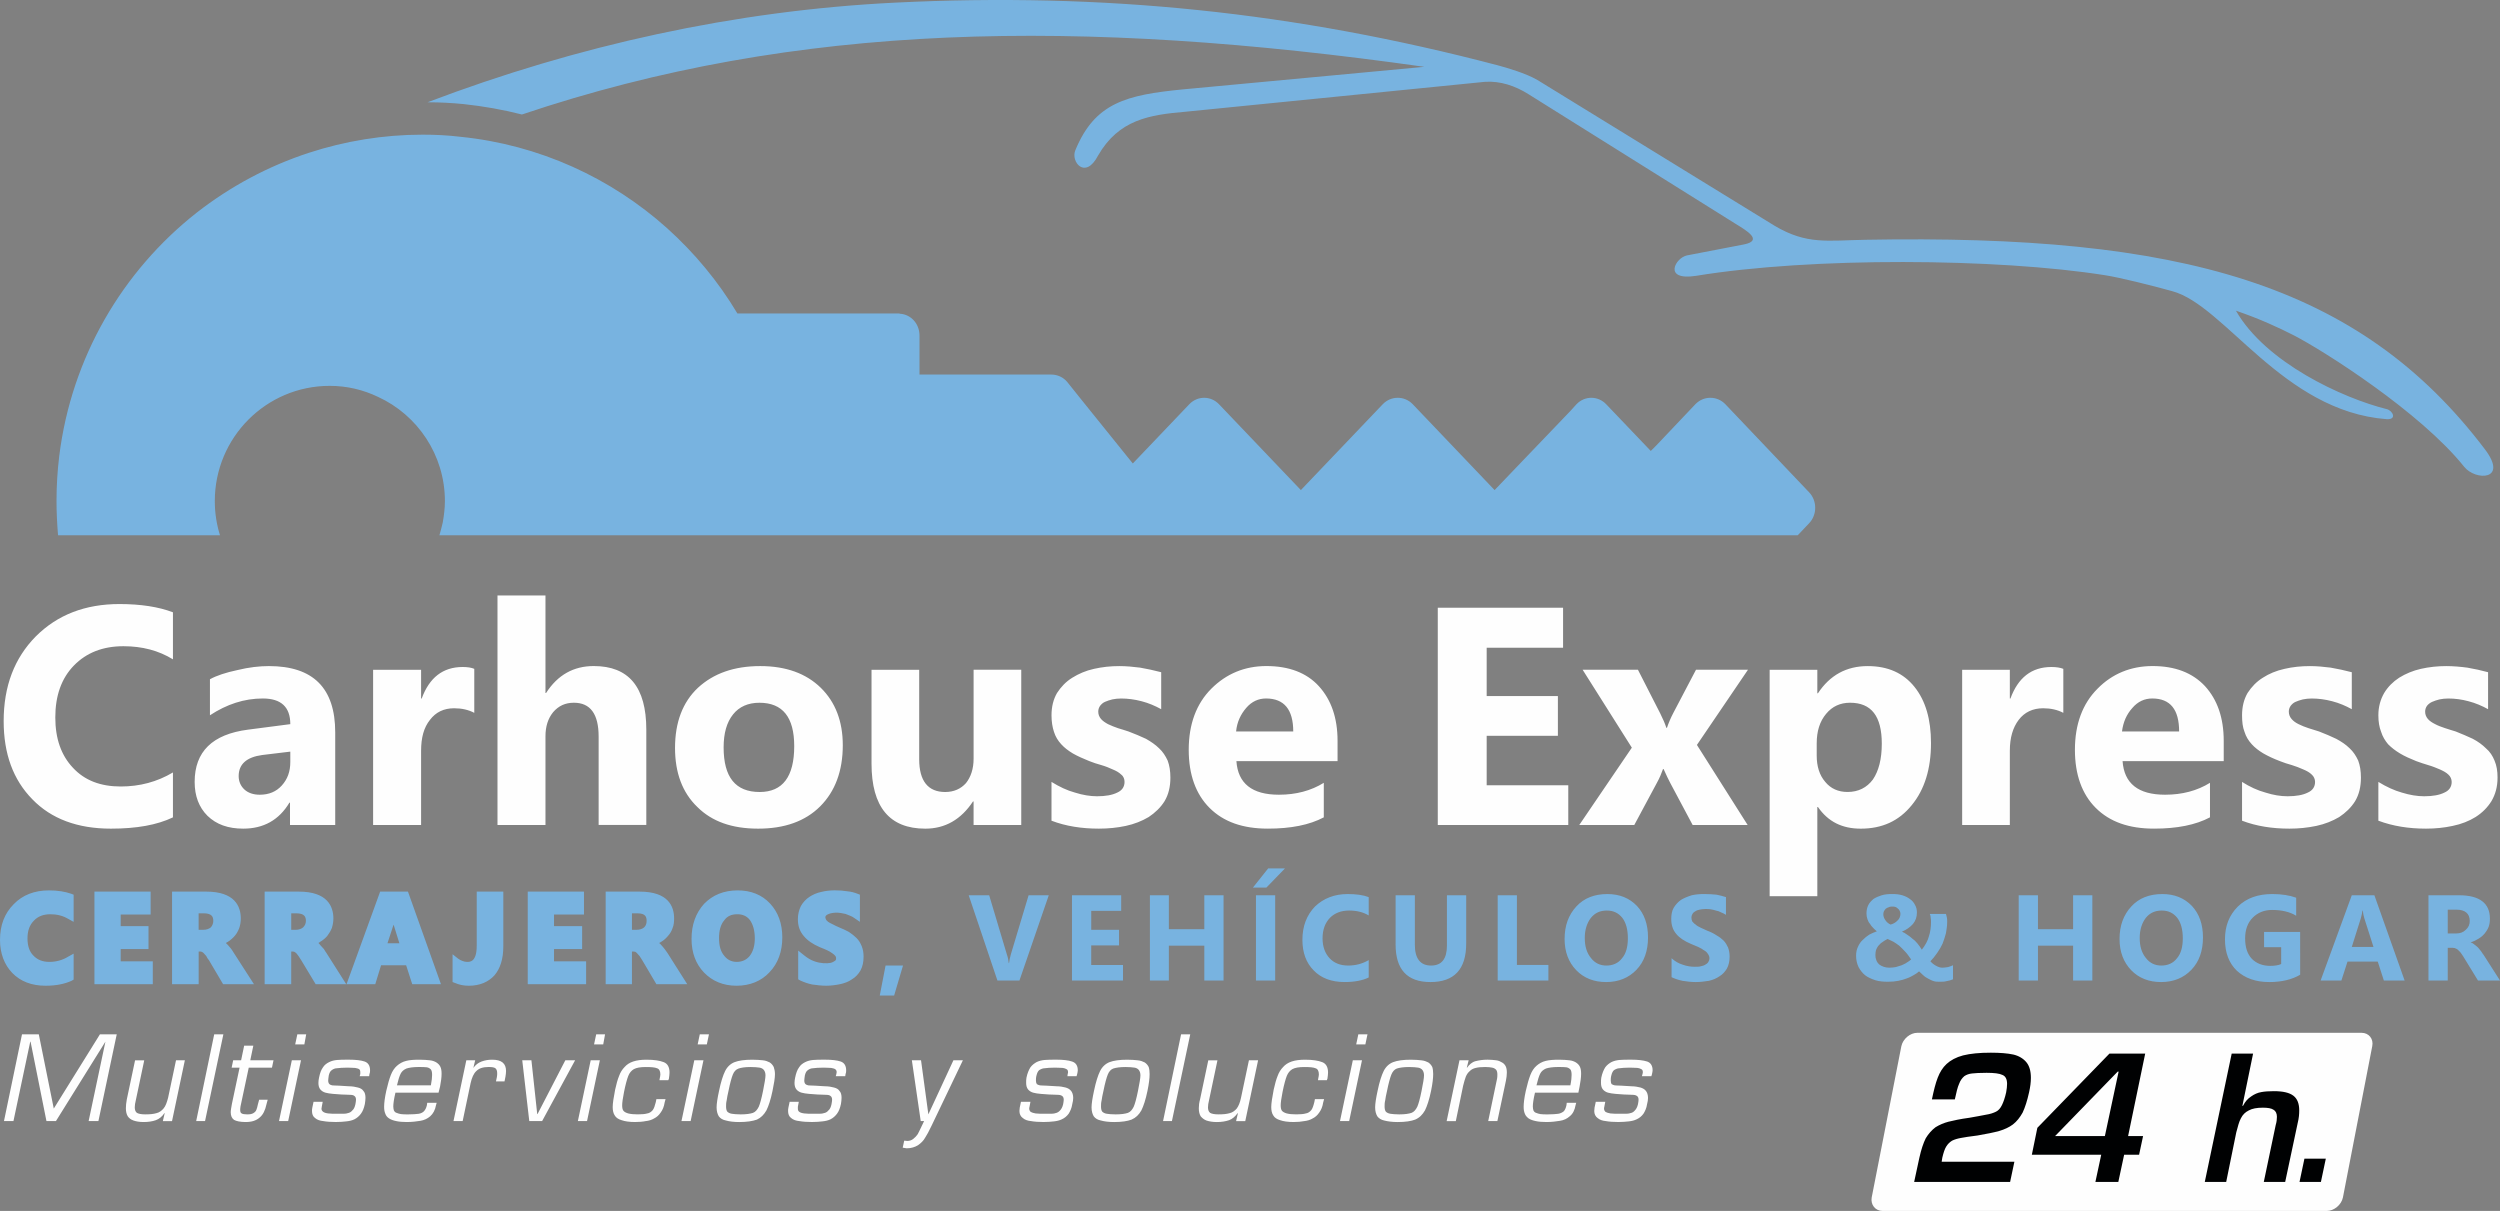 <?xml version="1.0" encoding="utf-8"?>
<!-- Generator: Adobe Illustrator 15.0.0, SVG Export Plug-In . SVG Version: 6.00 Build 0)  -->
<!DOCTYPE svg PUBLIC "-//W3C//DTD SVG 1.1//EN" "http://www.w3.org/Graphics/SVG/1.1/DTD/svg11.dtd">
<svg version="1.1" id="Layer_1" xmlns="http://www.w3.org/2000/svg" xmlns:xlink="http://www.w3.org/1999/xlink" x="0px" y="0px"
	 width="180px" height="87.188px" viewBox="0 0 180 87.188" enable-background="new 0 0 180 87.188" xml:space="preserve">
<rect x="0" y="0" width="180" height="87.188" fill="#808080" stroke="none"/>
<g>
	<path fill="#FEFEFE" d="M138.041,74.362c-0.506,0-1.034,0.439-1.144,0.967l0,0l-2.135,10.891c-0.088,0.529,0.265,0.969,0.792,0.969
		l0,0h31.969c0.528,0,1.057-0.439,1.167-0.969l0,0l2.111-10.891c0.11-0.527-0.241-0.967-0.77-0.967l0,0H138.041z M35.819,42.875
		v16.523h3.455v-6.381c0-0.703,0.176-1.275,0.55-1.738l0,0c0.396-0.461,0.88-0.682,1.496-0.682l0,0c1.188,0,1.782,0.814,1.782,2.443
		l0,0v6.357h3.432v-6.865c0-3.057-1.254-4.576-3.784-4.576l0,0c-1.452,0-2.596,0.639-3.432,1.938l0,0h-0.044v-7.02H35.819z
		 M2.574,45.825c-1.54,1.561-2.31,3.586-2.31,6.094l0,0c0,2.354,0.682,4.225,2.068,5.633l0,0c1.364,1.408,3.256,2.111,5.654,2.111
		l0,0c1.849,0,3.323-0.264,4.466-0.813l0,0v-3.234c-1.144,0.682-2.398,1.012-3.762,1.012l0,0c-1.452,0-2.596-0.439-3.432-1.342l0,0
		c-0.858-0.902-1.276-2.113-1.276-3.631l0,0c0-1.563,0.44-2.816,1.342-3.74l0,0c0.902-0.924,2.09-1.387,3.564-1.387l0,0
		c1.342,0,2.53,0.309,3.564,0.945l0,0v-3.387c-1.034-0.396-2.332-0.594-3.85-0.594l0,0C6.138,43.492,4.136,44.262,2.574,45.825
		L2.574,45.825z M103.52,43.756v15.643h9.396V56.54h-5.875v-3.564h5.127v-2.861h-5.127v-3.477h5.5v-2.881H103.52z M174.301,48.157
		c-0.572,0.131-1.101,0.352-1.562,0.639l0,0c-0.44,0.285-0.814,0.66-1.079,1.1l0,0c-0.264,0.461-0.418,0.988-0.418,1.605l0,0
		c0,0.463,0.066,0.857,0.198,1.189l0,0c0.11,0.352,0.286,0.637,0.507,0.9l0,0c0.241,0.242,0.527,0.463,0.857,0.66l0,0
		c0.33,0.199,0.727,0.375,1.166,0.551l0,0c0.286,0.109,0.572,0.197,0.858,0.285l0,0c0.309,0.088,0.572,0.199,0.836,0.309l0,0
		c0.242,0.109,0.462,0.221,0.616,0.373l0,0c0.153,0.133,0.241,0.332,0.241,0.529l0,0c0,0.352-0.176,0.615-0.527,0.77l0,0
		c-0.353,0.176-0.836,0.264-1.452,0.264l0,0c-0.507,0-1.034-0.088-1.606-0.264l0,0c-0.55-0.154-1.122-0.418-1.694-0.77l0,0v2.793
		c1.057,0.396,2.201,0.572,3.433,0.572l0,0c0.66,0,1.299-0.064,1.914-0.197l0,0c0.638-0.131,1.188-0.352,1.65-0.639l0,0
		c0.484-0.307,0.857-0.682,1.145-1.143l0,0c0.285-0.484,0.439-1.035,0.439-1.695l0,0c0-0.484-0.066-0.879-0.22-1.232l0,0
		c-0.132-0.33-0.33-0.639-0.616-0.879l0,0c-0.264-0.264-0.571-0.484-0.946-0.684l0,0c-0.374-0.176-0.792-0.352-1.231-0.527l0,0
		c-0.265-0.088-0.528-0.154-0.771-0.242l0,0c-0.265-0.088-0.506-0.176-0.704-0.285l0,0c-0.22-0.109-0.396-0.221-0.528-0.375l0,0
		c-0.132-0.154-0.197-0.33-0.197-0.527l0,0c0-0.154,0.044-0.287,0.132-0.418l0,0c0.088-0.111,0.22-0.221,0.374-0.287l0,0
		c0.154-0.064,0.33-0.131,0.527-0.176l0,0c0.198-0.043,0.419-0.064,0.639-0.064l0,0c0.484,0,0.968,0.064,1.452,0.197l0,0
		c0.506,0.131,0.968,0.33,1.407,0.572l0,0v-2.662c-0.483-0.133-0.989-0.242-1.495-0.33l0,0c-0.507-0.066-1.013-0.111-1.519-0.111
		l0,0C175.511,47.958,174.895,48.024,174.301,48.157L174.301,48.157z M164.488,48.157c-0.595,0.131-1.123,0.352-1.563,0.639l0,0
		c-0.462,0.285-0.813,0.66-1.101,1.1l0,0c-0.264,0.461-0.396,0.988-0.396,1.605l0,0c0,0.463,0.044,0.857,0.176,1.189l0,0
		c0.11,0.352,0.286,0.637,0.528,0.9l0,0c0.22,0.242,0.506,0.463,0.836,0.66l0,0c0.352,0.199,0.727,0.375,1.188,0.551l0,0
		c0.265,0.109,0.551,0.197,0.858,0.285l0,0c0.286,0.088,0.572,0.199,0.814,0.309l0,0c0.265,0.109,0.462,0.221,0.616,0.373l0,0
		c0.153,0.133,0.241,0.332,0.241,0.529l0,0c0,0.352-0.176,0.615-0.527,0.77l0,0c-0.353,0.176-0.836,0.264-1.452,0.264l0,0
		c-0.507,0-1.034-0.088-1.584-0.264l0,0c-0.572-0.154-1.145-0.418-1.694-0.77l0,0v2.793c1.034,0.396,2.179,0.572,3.41,0.572l0,0
		c0.66,0,1.299-0.064,1.936-0.197l0,0c0.616-0.131,1.167-0.352,1.65-0.639l0,0c0.463-0.307,0.858-0.682,1.145-1.143l0,0
		c0.286-0.484,0.418-1.035,0.418-1.695l0,0c0-0.484-0.066-0.879-0.198-1.232l0,0c-0.153-0.33-0.352-0.639-0.616-0.879l0,0
		c-0.264-0.264-0.594-0.484-0.968-0.684l0,0c-0.374-0.176-0.771-0.352-1.231-0.527l0,0c-0.265-0.088-0.507-0.154-0.771-0.242l0,0
		c-0.265-0.088-0.484-0.176-0.704-0.285l0,0c-0.22-0.109-0.374-0.221-0.506-0.375l0,0c-0.132-0.154-0.198-0.33-0.198-0.527l0,0
		c0-0.154,0.044-0.287,0.132-0.418l0,0c0.088-0.111,0.198-0.221,0.353-0.287l0,0c0.154-0.064,0.33-0.131,0.527-0.176l0,0
		c0.199-0.043,0.419-0.064,0.639-0.064l0,0c0.484,0,0.968,0.064,1.474,0.197l0,0c0.506,0.131,0.969,0.33,1.409,0.572l0,0v-2.662
		c-0.507-0.133-1.013-0.242-1.519-0.33l0,0c-0.507-0.066-1.013-0.111-1.496-0.111l0,0C165.676,47.958,165.06,48.024,164.488,48.157
		L164.488,48.157z M151.022,49.586c-1.078,1.078-1.628,2.553-1.628,4.4l0,0c0,1.781,0.506,3.189,1.496,4.18l0,0
		c1.012,1.012,2.398,1.496,4.202,1.496l0,0c1.65,0,2.992-0.264,4.026-0.813l0,0v-2.486c-0.924,0.572-2.002,0.857-3.234,0.857l0,0
		c-1.936,0-2.947-0.814-3.059-2.42l0,0h7.283v-1.453c0-1.672-0.462-2.969-1.342-3.938l0,0c-0.902-0.969-2.156-1.453-3.785-1.453l0,0
		C153.421,47.958,152.079,48.508,151.022,49.586L151.022,49.586z M153.53,50.973c0.396-0.463,0.88-0.682,1.431-0.682l0,0
		c1.299,0,1.936,0.791,1.936,2.375l0,0h-4.114C152.871,51.985,153.113,51.434,153.53,50.973L153.53,50.973z M130.891,49.917h-0.044
		v-1.693h-3.432v16.303h3.432v-6.424h0.044c0.727,1.055,1.738,1.561,3.081,1.561l0,0c1.539,0,2.75-0.549,3.674-1.693l0,0
		c0.924-1.121,1.386-2.617,1.386-4.467l0,0c0-1.717-0.396-3.059-1.188-4.047l0,0c-0.792-0.992-1.914-1.498-3.366-1.498l0,0
		C132.937,47.958,131.749,48.618,130.891,49.917L130.891,49.917z M131.418,56.297c-0.417-0.484-0.615-1.123-0.615-1.893l0,0v-0.879
		c0-0.881,0.22-1.586,0.682-2.135l0,0c0.44-0.529,1.013-0.793,1.717-0.793l0,0c1.539,0,2.287,0.969,2.287,2.949l0,0
		c0,1.1-0.22,1.957-0.637,2.574l0,0c-0.44,0.594-1.057,0.902-1.827,0.902l0,0C132.365,57.024,131.814,56.782,131.418,56.297
		L131.418,56.297z M87.216,49.586c-1.078,1.078-1.628,2.553-1.628,4.4l0,0c0,1.781,0.506,3.189,1.497,4.18l0,0
		c1.012,1.012,2.398,1.496,4.203,1.496l0,0c1.65,0,2.992-0.264,4.025-0.813l0,0v-2.486c-0.924,0.572-2.002,0.857-3.233,0.857l0,0
		c-1.937,0-2.949-0.814-3.059-2.42l0,0h7.283v-1.453c0-1.672-0.463-2.969-1.343-3.938l0,0c-0.88-0.969-2.156-1.453-3.784-1.453l0,0
		C89.615,47.958,88.294,48.508,87.216,49.586L87.216,49.586z M89.725,50.973c0.396-0.463,0.88-0.682,1.43-0.682l0,0
		c1.299,0,1.959,0.791,1.959,2.375l0,0h-4.115C89.064,51.985,89.328,51.434,89.725,50.973L89.725,50.973z M78.768,48.157
		c-0.594,0.131-1.1,0.352-1.562,0.639l0,0c-0.462,0.285-0.814,0.66-1.101,1.1l0,0c-0.264,0.461-0.396,0.988-0.396,1.605l0,0
		c0,0.463,0.066,0.857,0.176,1.189l0,0c0.11,0.352,0.286,0.637,0.528,0.9l0,0c0.22,0.242,0.506,0.463,0.836,0.66l0,0
		c0.352,0.199,0.748,0.375,1.188,0.551l0,0c0.264,0.109,0.55,0.197,0.858,0.285l0,0c0.308,0.088,0.572,0.199,0.814,0.309l0,0
		c0.264,0.109,0.462,0.221,0.616,0.373l0,0c0.176,0.133,0.242,0.332,0.242,0.529l0,0c0,0.352-0.176,0.615-0.528,0.77l0,0
		c-0.353,0.176-0.836,0.264-1.453,0.264l0,0c-0.484,0-1.034-0.088-1.584-0.264l0,0c-0.572-0.154-1.122-0.418-1.694-0.77l0,0v2.793
		c1.034,0.396,2.179,0.572,3.411,0.572l0,0c0.66,0,1.32-0.064,1.936-0.197l0,0c0.616-0.131,1.166-0.352,1.65-0.639l0,0
		c0.462-0.307,0.858-0.682,1.145-1.143l0,0c0.286-0.484,0.418-1.035,0.418-1.695l0,0c0-0.484-0.066-0.879-0.198-1.232l0,0
		c-0.154-0.33-0.352-0.639-0.616-0.879l0,0c-0.264-0.264-0.594-0.484-0.946-0.684l0,0c-0.374-0.176-0.792-0.352-1.254-0.527l0,0
		c-0.242-0.088-0.506-0.154-0.77-0.242l0,0c-0.242-0.088-0.484-0.176-0.705-0.285l0,0c-0.198-0.109-0.374-0.221-0.506-0.375l0,0
		c-0.132-0.154-0.198-0.33-0.198-0.527l0,0c0-0.154,0.044-0.287,0.132-0.418l0,0c0.088-0.111,0.198-0.221,0.352-0.287l0,0
		c0.154-0.064,0.33-0.131,0.528-0.176l0,0c0.198-0.043,0.418-0.064,0.638-0.064l0,0c0.484,0,0.968,0.064,1.474,0.197l0,0
		c0.506,0.131,0.968,0.33,1.408,0.572l0,0v-2.662c-0.506-0.133-1.012-0.242-1.518-0.33l0,0c-0.506-0.066-1.012-0.111-1.496-0.111
		l0,0C79.956,47.958,79.361,48.024,78.768,48.157L78.768,48.157z M50.252,49.52c-1.1,1.035-1.65,2.486-1.65,4.334l0,0
		c0,1.783,0.528,3.213,1.606,4.248l0,0c1.056,1.055,2.508,1.561,4.379,1.561l0,0c1.892,0,3.388-0.527,4.466-1.605l0,0
		c1.078-1.078,1.628-2.553,1.628-4.4l0,0c0-1.717-0.528-3.102-1.584-4.137l0,0c-1.056-1.033-2.508-1.563-4.356-1.563l0,0
		C52.849,47.958,51.375,48.487,50.252,49.52L50.252,49.52z M52.101,53.811c0-1.012,0.22-1.805,0.682-2.377l0,0
		c0.44-0.551,1.078-0.836,1.893-0.836l0,0c1.672,0,2.508,1.035,2.508,3.125l0,0c0,2.201-0.836,3.301-2.486,3.301l0,0
		C52.959,57.024,52.101,55.967,52.101,53.811L52.101,53.811z M17.096,48.245c-0.836,0.176-1.497,0.396-1.98,0.66l0,0V51.5
		c1.21-0.793,2.464-1.209,3.806-1.209l0,0c1.32,0,1.98,0.615,1.98,1.848l0,0l-3.037,0.395c-2.574,0.332-3.85,1.584-3.85,3.764l0,0
		c0,1.012,0.308,1.826,0.924,2.441l0,0c0.638,0.617,1.475,0.924,2.575,0.924l0,0c1.452,0,2.574-0.615,3.322-1.869l0,0h0.044v1.605
		h3.256v-6.666c0-3.189-1.584-4.775-4.774-4.775l0,0C18.679,47.958,17.91,48.045,17.096,48.245L17.096,48.245z M17.602,56.848
		c-0.264-0.244-0.418-0.572-0.418-0.969l0,0c0-0.859,0.572-1.365,1.694-1.518l0,0l2.024-0.244v0.75c0,0.682-0.198,1.232-0.616,1.693
		l0,0c-0.396,0.439-0.924,0.66-1.584,0.66l0,0C18.239,57.221,17.865,57.088,17.602,56.848L17.602,56.848z M144.752,50.292h-0.044
		v-2.068h-3.433v11.176h3.433v-5.346c0-0.947,0.22-1.672,0.638-2.223l0,0c0.418-0.551,1.013-0.836,1.761-0.836l0,0
		c0.55,0,1.034,0.109,1.452,0.33l0,0v-3.168c-0.221-0.088-0.506-0.133-0.858-0.133l0,0C146.27,48.024,145.302,48.795,144.752,50.292
		L144.752,50.292z M30.363,50.292h-0.044v-2.068h-3.455v11.176h3.455v-5.346c0-0.947,0.198-1.672,0.638-2.223l0,0
		c0.418-0.551,0.99-0.836,1.739-0.836l0,0c0.55,0,1.034,0.109,1.452,0.33l0,0v-3.168c-0.198-0.088-0.484-0.133-0.836-0.133l0,0
		C31.881,48.024,30.913,48.795,30.363,50.292L30.363,50.292z M122.111,48.223l-1.628,3.102c-0.197,0.373-0.352,0.748-0.462,1.078
		l0,0h-0.044c-0.088-0.285-0.242-0.639-0.44-1.035l0,0l-1.605-3.145h-3.982l3.542,5.609l-3.784,5.566h3.961l1.628-3.035
		c0.197-0.352,0.329-0.684,0.439-0.99l0,0h0.044c0.198,0.439,0.353,0.77,0.484,1.012l0,0l1.606,3.014h3.96l-3.652-5.764l3.675-5.412
		H122.111z M70.099,48.223v6.402c0,0.727-0.198,1.32-0.55,1.76l0,0c-0.374,0.418-0.88,0.639-1.496,0.639l0,0
		c-1.232,0-1.871-0.793-1.871-2.355l0,0v-6.445H62.75v6.754c0,3.125,1.298,4.686,3.872,4.686l0,0c1.431,0,2.574-0.66,3.432-1.957
		l0,0h0.044v1.693h3.432V48.223H70.099z M97.799,74.471l-0.153,0.727h0.66l0.153-0.727H97.799z M85.038,74.471l-1.298,6.248h0.638
		l1.32-6.248H85.038z M50.385,74.471l-0.154,0.727h0.66l0.154-0.727H50.385z M42.926,74.471l-0.154,0.727h0.66l0.132-0.727H42.926z
		 M21.408,74.471l-0.154,0.727h0.66l0.132-0.727H21.408z M15.423,74.471l-1.298,6.248h0.638l1.32-6.248H15.423z M7.195,74.471
		l-3.323,5.346l-1.078-5.346h-1.21l-1.298,6.248h0.682l1.21-5.721H2.2l1.145,5.721h0.682l3.564-5.721l0,0l-1.21,5.721h0.704
		l1.32-6.248H7.195z M17.58,75.286l-0.22,1.055h-0.572l-0.11,0.529h0.572l-0.55,2.596c-0.044,0.264-0.088,0.463-0.088,0.615l0,0
		c0,0.266,0.088,0.441,0.242,0.551l0,0c0.154,0.088,0.44,0.154,0.836,0.154l0,0c0.44,0,0.77-0.109,1.012-0.33l0,0
		c0.242-0.197,0.396-0.527,0.484-0.947l0,0l0.088-0.328h-0.616l-0.088,0.328c-0.044,0.176-0.066,0.309-0.11,0.396l0,0
		c-0.044,0.111-0.11,0.176-0.22,0.242l0,0c-0.11,0.066-0.242,0.088-0.44,0.088l0,0c-0.176,0-0.33-0.021-0.396-0.066l0,0
		c-0.088-0.043-0.11-0.131-0.11-0.264l0,0c0-0.021,0-0.109,0.022-0.242l0,0l0.594-2.793h1.672l0.11-0.529H18.02l0.22-1.055H17.58z
		 M116.589,76.319c-0.198,0.021-0.396,0.066-0.571,0.154l0,0c-0.155,0.088-0.309,0.197-0.44,0.373l0,0
		c-0.11,0.178-0.22,0.418-0.286,0.75l0,0c-0.021,0.109-0.021,0.24-0.021,0.373l0,0c0,0.199,0.044,0.352,0.132,0.463l0,0
		c0.088,0.109,0.22,0.197,0.373,0.24l0,0c0.155,0.045,0.331,0.066,0.551,0.088l0,0c0.198,0.023,0.418,0.023,0.616,0.045l0,0
		c0.22,0,0.418,0.021,0.571,0.021l0,0c0.155,0,0.265,0.021,0.353,0.088l0,0c0.066,0.045,0.11,0.133,0.11,0.266l0,0
		c0,0.088-0.022,0.197-0.044,0.328l0,0c-0.044,0.199-0.132,0.354-0.22,0.441l0,0c-0.088,0.109-0.199,0.176-0.331,0.197l0,0
		c-0.132,0.045-0.264,0.045-0.439,0.045l0,0c-0.044,0-0.088,0-0.132,0l0,0c-0.044,0-0.11,0-0.154,0l0,0
		c-0.309,0-0.528,0-0.704-0.023l0,0c-0.154-0.021-0.265-0.064-0.353-0.109l0,0c-0.065-0.066-0.109-0.131-0.109-0.242l0,0
		c0-0.021,0-0.064,0.021-0.133l0,0l0.066-0.352h-0.683l-0.088,0.42c0,0.088-0.021,0.176-0.021,0.24l0,0
		c0,0.221,0.088,0.396,0.241,0.506l0,0c0.155,0.133,0.353,0.199,0.595,0.221l0,0c0.241,0.045,0.55,0.066,0.902,0.066l0,0
		c0.286,0,0.55-0.021,0.748-0.045l0,0c0.197-0.021,0.396-0.064,0.572-0.152l0,0c0.197-0.09,0.352-0.221,0.483-0.396l0,0
		c0.11-0.176,0.221-0.396,0.265-0.705l0,0c0.044-0.154,0.065-0.307,0.065-0.439l0,0c0-0.221-0.065-0.396-0.153-0.506l0,0
		c-0.11-0.133-0.243-0.197-0.396-0.242l0,0c-0.176-0.043-0.396-0.088-0.639-0.088l0,0c-0.241-0.021-0.483-0.021-0.726-0.043l0,0
		c-0.242,0-0.418-0.023-0.484-0.023l0,0c-0.088-0.021-0.153-0.045-0.22-0.088l0,0c-0.044-0.066-0.065-0.154-0.065-0.264l0,0
		c0-0.088,0-0.221,0.044-0.375l0,0c0.044-0.176,0.109-0.307,0.197-0.373l0,0c0.11-0.066,0.242-0.133,0.396-0.133l0,0
		c0.154-0.021,0.396-0.043,0.726-0.043l0,0c0.265,0,0.44,0.021,0.572,0.021l0,0c0.11,0.021,0.198,0.043,0.264,0.088l0,0
		c0.088,0.045,0.11,0.109,0.11,0.221l0,0c0,0.021,0,0.064-0.022,0.131l0,0l-0.044,0.154h0.683l0.044-0.154
		c0.021-0.109,0.044-0.197,0.044-0.264l0,0c0-0.33-0.132-0.549-0.396-0.639l0,0c-0.287-0.088-0.66-0.131-1.123-0.131l0,0
		C117.096,76.297,116.81,76.297,116.589,76.319L116.589,76.319z M111.287,76.385c-0.265,0.064-0.484,0.197-0.66,0.352l0,0
		c-0.177,0.154-0.33,0.375-0.44,0.66l0,0c-0.11,0.287-0.221,0.66-0.33,1.145l0,0c-0.11,0.506-0.154,0.879-0.154,1.143l0,0
		c0,0.199,0.022,0.354,0.088,0.508l0,0c0.044,0.131,0.154,0.242,0.265,0.33l0,0c0.132,0.088,0.308,0.154,0.528,0.197l0,0
		c0.197,0.045,0.462,0.066,0.77,0.066l0,0c0.374,0,0.704-0.045,0.968-0.088l0,0c0.287-0.045,0.507-0.154,0.704-0.33l0,0
		c0.221-0.176,0.353-0.439,0.419-0.814l0,0l0.044-0.154h-0.683l-0.021,0.176c-0.044,0.199-0.11,0.354-0.199,0.441l0,0
		c-0.109,0.088-0.241,0.152-0.396,0.176l0,0c-0.176,0.021-0.418,0.043-0.748,0.043l0,0c-0.22,0-0.396,0-0.528-0.021l0,0
		c-0.109-0.021-0.22-0.045-0.308-0.088l0,0c-0.088-0.021-0.154-0.088-0.198-0.176l0,0c-0.021-0.066-0.044-0.176-0.044-0.287l0,0
		c0-0.197,0.044-0.527,0.154-0.99l0,0h3.124l0.088-0.439c0.066-0.352,0.11-0.66,0.11-0.924l0,0c0-0.197-0.021-0.375-0.088-0.506l0,0
		c-0.066-0.133-0.154-0.221-0.286-0.309l0,0c-0.11-0.066-0.265-0.133-0.462-0.154l0,0c-0.198-0.021-0.44-0.043-0.727-0.043l0,0
		C111.881,76.297,111.551,76.319,111.287,76.385L111.287,76.385z M110.891,77.309c0.088-0.176,0.221-0.285,0.418-0.375l0,0
		c0.198-0.064,0.484-0.109,0.858-0.109l0,0c0.285,0,0.484,0,0.616,0.021l0,0c0.132,0.023,0.22,0.088,0.285,0.154l0,0
		c0.066,0.088,0.088,0.221,0.088,0.396l0,0c0,0.154-0.021,0.418-0.088,0.748l0,0h-2.441
		C110.715,77.772,110.803,77.485,110.891,77.309L110.891,77.309z M106.227,76.407c-0.243,0.066-0.44,0.242-0.595,0.463l0,0h-0.021
		l0.132-0.529h-0.66l-0.924,4.379h0.66l0.528-2.551c0.065-0.266,0.132-0.484,0.197-0.662l0,0c0.066-0.152,0.154-0.285,0.286-0.395
		l0,0c0.109-0.111,0.242-0.178,0.418-0.221l0,0c0.176-0.045,0.396-0.066,0.683-0.066l0,0c0.22,0,0.396,0.021,0.506,0.045l0,0
		c0.132,0.021,0.22,0.088,0.286,0.154l0,0c0.066,0.088,0.088,0.197,0.088,0.352l0,0c0,0.088,0,0.221-0.044,0.396l0,0l-0.616,2.947
		h0.66l0.615-2.904c0.044-0.219,0.067-0.418,0.067-0.594l0,0c0-0.176-0.023-0.33-0.089-0.463l0,0
		c-0.066-0.109-0.132-0.197-0.264-0.264l0,0c-0.11-0.066-0.242-0.133-0.418-0.154l0,0c-0.177-0.021-0.396-0.043-0.616-0.043l0,0
		C106.776,76.297,106.49,76.34,106.227,76.407L106.227,76.407z M100.308,76.473c-0.286,0.109-0.528,0.33-0.682,0.639l0,0
		c-0.154,0.307-0.309,0.791-0.44,1.43l0,0c-0.11,0.506-0.176,0.924-0.176,1.188l0,0c0,0.287,0.065,0.484,0.153,0.639l0,0
		c0.11,0.154,0.287,0.264,0.507,0.309l0,0c0.241,0.064,0.571,0.109,0.968,0.109l0,0c0.55,0,0.968-0.066,1.254-0.176l0,0
		c0.309-0.133,0.528-0.352,0.704-0.66l0,0c0.154-0.309,0.309-0.77,0.44-1.408l0,0c0.109-0.529,0.153-0.924,0.153-1.211l0,0
		c0-0.197-0.021-0.373-0.065-0.506l0,0c-0.066-0.131-0.154-0.242-0.286-0.33l0,0c-0.133-0.066-0.286-0.133-0.506-0.154l0,0
		c-0.198-0.021-0.44-0.043-0.748-0.043l0,0C101.033,76.297,100.594,76.362,100.308,76.473L100.308,76.473z M100.109,80.192
		c-0.154-0.023-0.264-0.088-0.33-0.154l0,0c-0.065-0.088-0.088-0.221-0.088-0.375l0,0c0-0.131,0-0.264,0.044-0.439l0,0
		c0.022-0.176,0.066-0.396,0.132-0.682l0,0c0.11-0.551,0.22-0.945,0.308-1.166l0,0c0.089-0.221,0.221-0.375,0.396-0.441l0,0
		c0.198-0.064,0.484-0.109,0.881-0.109l0,0c0.285,0,0.506,0.021,0.66,0.045l0,0c0.132,0.021,0.241,0.088,0.308,0.176l0,0
		c0.065,0.088,0.109,0.219,0.109,0.373l0,0c0,0.199-0.065,0.572-0.176,1.123l0,0c-0.109,0.551-0.22,0.945-0.308,1.143l0,0
		c-0.109,0.221-0.242,0.375-0.418,0.441l0,0c-0.198,0.066-0.484,0.109-0.881,0.109l0,0
		C100.462,80.235,100.241,80.213,100.109,80.192L100.109,80.192z M93.003,76.428c-0.265,0.09-0.462,0.221-0.616,0.396l0,0
		c-0.176,0.176-0.308,0.396-0.396,0.639l0,0c-0.109,0.264-0.197,0.594-0.285,0.99l0,0c-0.11,0.572-0.176,0.99-0.176,1.254l0,0
		c0,0.242,0.044,0.461,0.153,0.615l0,0c0.088,0.154,0.264,0.266,0.484,0.33l0,0c0.242,0.088,0.571,0.133,0.968,0.133l0,0
		c0.286,0,0.55-0.021,0.771-0.066l0,0c0.22-0.021,0.439-0.088,0.616-0.197l0,0c0.176-0.088,0.33-0.221,0.462-0.418l0,0
		c0.132-0.176,0.241-0.42,0.285-0.727l0,0l0.067-0.242h-0.661l-0.044,0.221c-0.065,0.264-0.132,0.461-0.22,0.572l0,0
		c-0.11,0.131-0.242,0.219-0.396,0.24l0,0c-0.153,0.045-0.374,0.066-0.682,0.066l0,0c-0.286,0-0.507-0.021-0.683-0.066l0,0
		c-0.153-0.043-0.285-0.109-0.352-0.197l0,0c-0.065-0.088-0.088-0.219-0.088-0.396l0,0c0-0.176,0.044-0.506,0.132-0.945l0,0
		c0.11-0.551,0.22-0.945,0.308-1.166l0,0c0.088-0.221,0.221-0.375,0.396-0.484l0,0c0.198-0.109,0.483-0.154,0.858-0.154l0,0
		c0.396,0,0.66,0.021,0.813,0.088l0,0c0.154,0.045,0.242,0.199,0.242,0.441l0,0c0,0.088-0.021,0.176-0.044,0.285l0,0l-0.021,0.133
		h0.638l0.044-0.111c0.022-0.176,0.044-0.307,0.044-0.439l0,0c0-0.375-0.132-0.639-0.418-0.748l0,0
		c-0.286-0.111-0.682-0.176-1.232-0.176l0,0C93.597,76.297,93.267,76.34,93.003,76.428L93.003,76.428z M79.89,76.473
		c-0.286,0.109-0.528,0.33-0.682,0.639l0,0c-0.154,0.307-0.308,0.791-0.44,1.43l0,0c-0.11,0.506-0.176,0.924-0.176,1.188l0,0
		c0,0.287,0.066,0.484,0.154,0.639l0,0c0.11,0.154,0.286,0.264,0.528,0.309l0,0c0.22,0.064,0.55,0.109,0.946,0.109l0,0
		c0.55,0,0.968-0.066,1.254-0.176l0,0c0.308-0.133,0.528-0.352,0.704-0.66l0,0c0.154-0.309,0.308-0.77,0.44-1.408l0,0
		c0.11-0.529,0.154-0.924,0.154-1.211l0,0c0-0.197-0.022-0.373-0.066-0.506l0,0c-0.066-0.131-0.154-0.242-0.286-0.33l0,0
		c-0.132-0.066-0.286-0.133-0.506-0.154l0,0c-0.198-0.021-0.44-0.043-0.748-0.043l0,0C80.616,76.297,80.176,76.362,79.89,76.473
		L79.89,76.473z M79.691,80.192c-0.154-0.023-0.264-0.088-0.33-0.154l0,0c-0.066-0.088-0.088-0.221-0.088-0.375l0,0
		c0-0.131,0-0.264,0.044-0.439l0,0c0.022-0.176,0.066-0.396,0.132-0.682l0,0c0.11-0.551,0.22-0.945,0.308-1.166l0,0
		c0.088-0.221,0.22-0.375,0.396-0.441l0,0c0.198-0.064,0.484-0.109,0.88-0.109l0,0c0.286,0,0.506,0.021,0.66,0.045l0,0
		c0.132,0.021,0.242,0.088,0.308,0.176l0,0c0.066,0.088,0.11,0.219,0.11,0.373l0,0c0,0.199-0.066,0.572-0.176,1.123l0,0
		c-0.11,0.551-0.22,0.945-0.308,1.143l0,0c-0.11,0.221-0.242,0.375-0.418,0.441l0,0c-0.198,0.066-0.484,0.109-0.88,0.109l0,0
		C80.043,80.235,79.823,80.213,79.691,80.192L79.691,80.192z M75.203,76.319c-0.198,0.021-0.396,0.066-0.572,0.154l0,0
		c-0.154,0.088-0.308,0.197-0.44,0.373l0,0c-0.11,0.178-0.22,0.418-0.286,0.75l0,0c-0.022,0.109-0.022,0.24-0.022,0.373l0,0
		c0,0.199,0.044,0.352,0.132,0.463l0,0c0.088,0.109,0.22,0.197,0.374,0.24l0,0c0.154,0.045,0.33,0.066,0.55,0.088l0,0
		c0.198,0.023,0.418,0.023,0.616,0.045l0,0c0.22,0,0.418,0.021,0.572,0.021l0,0c0.154,0,0.264,0.021,0.352,0.088l0,0
		c0.066,0.045,0.11,0.133,0.11,0.266l0,0c0,0.088-0.022,0.197-0.044,0.328l0,0c-0.044,0.199-0.132,0.354-0.22,0.441l0,0
		c-0.088,0.109-0.22,0.176-0.33,0.197l0,0c-0.132,0.045-0.264,0.045-0.44,0.045l0,0c-0.044,0-0.088,0-0.132,0l0,0
		c-0.044,0-0.088,0-0.154,0l0,0c-0.308,0-0.528,0-0.704-0.023l0,0c-0.154-0.021-0.264-0.064-0.352-0.109l0,0
		c-0.066-0.066-0.11-0.131-0.11-0.242l0,0c0-0.021,0-0.064,0.022-0.133l0,0l0.066-0.352h-0.683l-0.088,0.42
		c0,0.088-0.022,0.176-0.022,0.24l0,0c0,0.221,0.088,0.396,0.242,0.506l0,0c0.154,0.133,0.352,0.199,0.594,0.221l0,0
		c0.242,0.045,0.55,0.066,0.902,0.066l0,0c0.286,0,0.55-0.021,0.748-0.045l0,0c0.198-0.021,0.396-0.064,0.572-0.152l0,0
		c0.198-0.09,0.352-0.221,0.484-0.396l0,0c0.11-0.176,0.22-0.396,0.264-0.705l0,0c0.044-0.154,0.066-0.307,0.066-0.439l0,0
		c0-0.221-0.066-0.396-0.154-0.506l0,0c-0.11-0.133-0.242-0.197-0.396-0.242l0,0c-0.176-0.043-0.396-0.088-0.638-0.088l0,0
		c-0.242-0.021-0.484-0.021-0.726-0.043l0,0c-0.242,0-0.418-0.023-0.484-0.023l0,0c-0.088-0.021-0.154-0.045-0.22-0.088l0,0
		c-0.044-0.066-0.066-0.154-0.066-0.264l0,0c0-0.088,0-0.221,0.044-0.375l0,0c0.044-0.176,0.11-0.307,0.198-0.373l0,0
		c0.11-0.066,0.242-0.133,0.396-0.133l0,0c0.154-0.021,0.396-0.043,0.726-0.043l0,0c0.264,0,0.44,0.021,0.572,0.021l0,0
		c0.11,0.021,0.198,0.043,0.264,0.088l0,0c0.088,0.045,0.11,0.109,0.11,0.221l0,0c0,0.021,0,0.064-0.022,0.131l0,0l-0.022,0.154
		h0.66l0.044-0.154c0.022-0.109,0.044-0.197,0.044-0.264l0,0c0-0.33-0.132-0.549-0.418-0.639l0,0
		c-0.264-0.088-0.639-0.131-1.101-0.131l0,0C75.709,76.297,75.423,76.297,75.203,76.319L75.203,76.319z M58.547,76.319
		c-0.22,0.021-0.396,0.066-0.572,0.154l0,0c-0.176,0.088-0.33,0.197-0.44,0.373l0,0c-0.132,0.178-0.22,0.418-0.286,0.75l0,0
		c-0.022,0.109-0.044,0.24-0.044,0.373l0,0c0,0.199,0.044,0.352,0.132,0.463l0,0c0.088,0.109,0.22,0.197,0.374,0.24l0,0
		c0.154,0.045,0.33,0.066,0.55,0.088l0,0c0.22,0.023,0.418,0.023,0.616,0.045l0,0c0.22,0,0.418,0.021,0.572,0.021l0,0
		c0.154,0,0.286,0.021,0.352,0.088l0,0c0.066,0.045,0.11,0.133,0.11,0.266l0,0c0,0.088-0.022,0.197-0.044,0.328l0,0
		c-0.044,0.199-0.11,0.354-0.22,0.441l0,0c-0.088,0.109-0.198,0.176-0.33,0.197l0,0c-0.132,0.045-0.264,0.045-0.418,0.045l0,0
		c-0.066,0-0.11,0-0.154,0l0,0c-0.044,0-0.088,0-0.154,0l0,0c-0.286,0-0.528,0-0.682-0.023l0,0
		c-0.176-0.021-0.286-0.064-0.353-0.109l0,0c-0.088-0.066-0.11-0.131-0.11-0.242l0,0c0-0.021,0-0.064,0-0.133l0,0l0.066-0.352h-0.66
		l-0.088,0.42c-0.022,0.088-0.022,0.176-0.022,0.24l0,0c0,0.221,0.066,0.396,0.22,0.506l0,0c0.154,0.133,0.352,0.199,0.594,0.221
		l0,0c0.242,0.045,0.55,0.066,0.902,0.066l0,0c0.308,0,0.55-0.021,0.748-0.045l0,0c0.22-0.021,0.418-0.064,0.594-0.152l0,0
		c0.176-0.09,0.33-0.221,0.462-0.396l0,0c0.132-0.176,0.22-0.396,0.286-0.705l0,0c0.022-0.154,0.044-0.307,0.044-0.439l0,0
		c0-0.221-0.044-0.396-0.154-0.506l0,0c-0.088-0.133-0.22-0.197-0.396-0.242l0,0c-0.176-0.043-0.374-0.088-0.638-0.088l0,0
		c-0.242-0.021-0.484-0.021-0.704-0.043l0,0c-0.264,0-0.418-0.023-0.506-0.023l0,0c-0.088-0.021-0.154-0.045-0.198-0.088l0,0
		c-0.066-0.066-0.088-0.154-0.088-0.264l0,0c0-0.088,0.022-0.221,0.044-0.375l0,0c0.044-0.176,0.11-0.307,0.22-0.373l0,0
		c0.088-0.066,0.22-0.133,0.374-0.133l0,0c0.154-0.021,0.418-0.043,0.748-0.043l0,0c0.242,0,0.418,0.021,0.55,0.021l0,0
		c0.11,0.021,0.22,0.043,0.286,0.088l0,0c0.066,0.045,0.11,0.109,0.11,0.221l0,0c0,0.021-0.022,0.064-0.022,0.131l0,0l-0.044,0.154
		h0.683l0.022-0.154c0.044-0.109,0.044-0.197,0.044-0.264l0,0c0-0.33-0.132-0.549-0.396-0.639l0,0
		c-0.264-0.088-0.638-0.131-1.122-0.131l0,0C59.032,76.297,58.746,76.297,58.547,76.319L58.547,76.319z M52.893,76.473
		c-0.286,0.109-0.528,0.33-0.682,0.639l0,0c-0.154,0.307-0.308,0.791-0.44,1.43l0,0c-0.11,0.506-0.176,0.924-0.176,1.188l0,0
		c0,0.287,0.066,0.484,0.154,0.639l0,0c0.11,0.154,0.286,0.264,0.528,0.309l0,0c0.22,0.064,0.55,0.109,0.946,0.109l0,0
		c0.55,0,0.968-0.066,1.276-0.176l0,0c0.286-0.133,0.506-0.352,0.682-0.66l0,0c0.154-0.309,0.308-0.77,0.44-1.408l0,0
		c0.11-0.529,0.176-0.924,0.176-1.211l0,0c0-0.197-0.044-0.373-0.088-0.506l0,0c-0.066-0.131-0.154-0.242-0.286-0.33l0,0
		c-0.132-0.066-0.286-0.133-0.484-0.154l0,0c-0.22-0.021-0.462-0.043-0.771-0.043l0,0C53.619,76.297,53.179,76.362,52.893,76.473
		L52.893,76.473z M52.695,80.192c-0.154-0.023-0.264-0.088-0.33-0.154l0,0c-0.066-0.088-0.088-0.221-0.088-0.375l0,0
		c0-0.131,0-0.264,0.044-0.439l0,0c0.022-0.176,0.066-0.396,0.132-0.682l0,0c0.11-0.551,0.22-0.945,0.308-1.166l0,0
		c0.088-0.221,0.22-0.375,0.418-0.441l0,0c0.176-0.064,0.462-0.109,0.858-0.109l0,0c0.286,0,0.506,0.021,0.66,0.045l0,0
		c0.132,0.021,0.242,0.088,0.308,0.176l0,0c0.066,0.088,0.11,0.219,0.11,0.373l0,0c0,0.199-0.066,0.572-0.176,1.123l0,0
		c-0.11,0.551-0.22,0.945-0.308,1.143l0,0c-0.11,0.221-0.242,0.375-0.418,0.441l0,0c-0.198,0.066-0.484,0.109-0.88,0.109l0,0
		C53.047,80.235,52.827,80.213,52.695,80.192L52.695,80.192z M45.588,76.428c-0.264,0.09-0.462,0.221-0.616,0.396l0,0
		c-0.176,0.176-0.308,0.396-0.396,0.639l0,0c-0.11,0.264-0.198,0.594-0.286,0.99l0,0c-0.11,0.572-0.176,0.99-0.176,1.254l0,0
		c0,0.242,0.044,0.461,0.154,0.615l0,0c0.088,0.154,0.264,0.266,0.484,0.33l0,0c0.242,0.088,0.572,0.133,0.968,0.133l0,0
		c0.286,0,0.55-0.021,0.77-0.066l0,0c0.22-0.021,0.44-0.088,0.616-0.197l0,0c0.176-0.088,0.33-0.221,0.462-0.418l0,0
		c0.132-0.176,0.242-0.42,0.286-0.727l0,0l0.066-0.242h-0.66l-0.044,0.221c-0.066,0.264-0.132,0.461-0.22,0.572l0,0
		c-0.11,0.131-0.242,0.219-0.396,0.24l0,0c-0.154,0.045-0.374,0.066-0.682,0.066l0,0c-0.286,0-0.506-0.021-0.682-0.066l0,0
		c-0.154-0.043-0.286-0.109-0.352-0.197l0,0c-0.066-0.088-0.088-0.219-0.088-0.396l0,0c0-0.176,0.044-0.506,0.132-0.945l0,0
		c0.11-0.551,0.22-0.945,0.308-1.166l0,0c0.088-0.221,0.22-0.375,0.396-0.484l0,0c0.198-0.109,0.484-0.154,0.858-0.154l0,0
		c0.396,0,0.66,0.021,0.814,0.088l0,0c0.154,0.045,0.242,0.199,0.242,0.441l0,0c0,0.088-0.022,0.176-0.044,0.285l0,0l-0.022,0.133
		h0.638l0.044-0.111c0.022-0.176,0.044-0.307,0.044-0.439l0,0c0-0.375-0.132-0.639-0.418-0.748l0,0
		c-0.286-0.111-0.682-0.176-1.232-0.176l0,0C46.182,76.297,45.853,76.34,45.588,76.428L45.588,76.428z M34.675,76.428
		c-0.242,0.09-0.44,0.242-0.594,0.463l0,0l0,0l0.132-0.551h-0.638l-0.924,4.379h0.66l0.572-2.729
		c0.088-0.395,0.22-0.703,0.418-0.879l0,0c0.198-0.199,0.484-0.287,0.88-0.287l0,0c0.22,0,0.396,0.021,0.484,0.088l0,0
		c0.088,0.066,0.132,0.199,0.132,0.352l0,0c0,0.09,0,0.178-0.022,0.287l0,0l-0.066,0.309h0.616l0.066-0.33
		c0.022-0.133,0.044-0.287,0.044-0.418l0,0c0-0.551-0.33-0.814-0.99-0.814l0,0C35.159,76.297,34.917,76.34,34.675,76.428
		L34.675,76.428z M29.241,76.385c-0.264,0.064-0.484,0.197-0.66,0.352l0,0c-0.176,0.154-0.33,0.375-0.44,0.66l0,0
		c-0.11,0.287-0.22,0.66-0.33,1.145l0,0c-0.11,0.506-0.154,0.879-0.154,1.143l0,0c0,0.199,0.022,0.354,0.088,0.508l0,0
		c0.044,0.131,0.132,0.242,0.264,0.33l0,0c0.132,0.088,0.308,0.154,0.528,0.197l0,0c0.198,0.045,0.462,0.066,0.748,0.066l0,0
		c0.396,0,0.726-0.045,0.99-0.088l0,0c0.264-0.045,0.506-0.154,0.704-0.33l0,0c0.198-0.176,0.352-0.439,0.418-0.814l0,0l0.044-0.154
		h-0.682l-0.022,0.176c-0.044,0.199-0.132,0.354-0.22,0.441l0,0c-0.088,0.088-0.22,0.152-0.374,0.176l0,0
		c-0.176,0.021-0.418,0.043-0.748,0.043l0,0c-0.22,0-0.396,0-0.528-0.021l0,0c-0.11-0.021-0.22-0.045-0.308-0.088l0,0
		c-0.088-0.021-0.154-0.088-0.198-0.176l0,0c-0.022-0.066-0.044-0.176-0.044-0.287l0,0c0-0.197,0.044-0.527,0.154-0.99l0,0h3.103
		l0.11-0.439c0.066-0.352,0.11-0.66,0.11-0.924l0,0c0-0.197-0.022-0.375-0.088-0.506l0,0c-0.066-0.133-0.154-0.221-0.286-0.309l0,0
		c-0.11-0.066-0.264-0.133-0.462-0.154l0,0c-0.198-0.021-0.44-0.043-0.726-0.043l0,0C29.813,76.297,29.483,76.319,29.241,76.385
		L29.241,76.385z M28.845,77.309c0.088-0.176,0.22-0.285,0.418-0.375l0,0c0.198-0.064,0.484-0.109,0.858-0.109l0,0
		c0.264,0,0.484,0,0.616,0.021l0,0c0.132,0.023,0.22,0.088,0.286,0.154l0,0c0.066,0.088,0.088,0.221,0.088,0.396l0,0
		c0,0.154-0.022,0.418-0.088,0.748l0,0h-2.442C28.668,77.772,28.756,77.485,28.845,77.309L28.845,77.309z M24.268,76.319
		c-0.22,0.021-0.396,0.066-0.572,0.154l0,0c-0.176,0.088-0.33,0.197-0.44,0.373l0,0c-0.132,0.178-0.22,0.418-0.286,0.75l0,0
		c-0.022,0.109-0.044,0.24-0.044,0.373l0,0c0,0.199,0.044,0.352,0.132,0.463l0,0c0.088,0.109,0.22,0.197,0.374,0.24l0,0
		c0.154,0.045,0.33,0.066,0.55,0.088l0,0c0.22,0.023,0.418,0.023,0.616,0.045l0,0c0.22,0,0.418,0.021,0.572,0.021l0,0
		c0.154,0,0.286,0.021,0.352,0.088l0,0c0.066,0.045,0.11,0.133,0.11,0.266l0,0c0,0.088-0.022,0.197-0.044,0.328l0,0
		c-0.044,0.199-0.11,0.354-0.22,0.441l0,0c-0.088,0.109-0.198,0.176-0.33,0.197l0,0c-0.132,0.045-0.264,0.045-0.418,0.045l0,0
		c-0.066,0-0.11,0-0.154,0l0,0c-0.044,0-0.088,0-0.154,0l0,0c-0.286,0-0.528,0-0.682-0.023l0,0
		c-0.176-0.021-0.286-0.064-0.352-0.109l0,0c-0.088-0.066-0.132-0.131-0.132-0.242l0,0c0-0.021,0.022-0.064,0.022-0.133l0,0
		l0.066-0.352h-0.66l-0.088,0.42c-0.022,0.088-0.022,0.176-0.022,0.24l0,0c0,0.221,0.066,0.396,0.22,0.506l0,0
		c0.154,0.133,0.352,0.199,0.594,0.221l0,0c0.242,0.045,0.55,0.066,0.902,0.066l0,0c0.308,0,0.55-0.021,0.748-0.045l0,0
		c0.22-0.021,0.418-0.064,0.594-0.152l0,0c0.176-0.09,0.331-0.221,0.462-0.396l0,0c0.132-0.176,0.22-0.396,0.286-0.705l0,0
		c0.022-0.154,0.044-0.307,0.044-0.439l0,0c0-0.221-0.044-0.396-0.154-0.506l0,0c-0.088-0.133-0.22-0.197-0.396-0.242l0,0
		c-0.176-0.043-0.374-0.088-0.638-0.088l0,0c-0.242-0.021-0.484-0.021-0.704-0.043l0,0c-0.264,0-0.418-0.023-0.506-0.023l0,0
		c-0.088-0.021-0.154-0.045-0.198-0.088l0,0c-0.066-0.066-0.088-0.154-0.088-0.264l0,0c0-0.088,0.022-0.221,0.044-0.375l0,0
		c0.044-0.176,0.11-0.307,0.22-0.373l0,0c0.088-0.066,0.22-0.133,0.374-0.133l0,0c0.154-0.021,0.418-0.043,0.748-0.043l0,0
		c0.242,0,0.418,0.021,0.55,0.021l0,0c0.11,0.021,0.22,0.043,0.286,0.088l0,0c0.066,0.045,0.088,0.109,0.088,0.221l0,0
		c0,0.021,0,0.064,0,0.131l0,0l-0.044,0.154h0.682l0.022-0.154c0.044-0.109,0.044-0.197,0.044-0.264l0,0
		c0-0.33-0.132-0.549-0.396-0.639l0,0c-0.264-0.088-0.638-0.131-1.123-0.131l0,0C24.752,76.297,24.466,76.297,24.268,76.319
		L24.268,76.319z M97.403,76.34l-0.924,4.379h0.66l0.924-4.379H97.403z M89.923,76.34l-0.572,2.707
		c-0.066,0.33-0.176,0.594-0.308,0.77l0,0c-0.132,0.154-0.308,0.287-0.506,0.33l0,0c-0.22,0.066-0.484,0.088-0.814,0.088l0,0
		c-0.286,0-0.484-0.043-0.594-0.109l0,0c-0.11-0.088-0.154-0.221-0.154-0.396l0,0c0-0.133,0.022-0.309,0.088-0.572l0,0l0.594-2.816
		h-0.66l-0.594,2.816c-0.066,0.242-0.088,0.439-0.088,0.639l0,0c0,0.242,0.044,0.418,0.132,0.572l0,0
		c0.11,0.131,0.242,0.242,0.418,0.309l0,0c0.198,0.064,0.44,0.109,0.748,0.109l0,0c0.33,0,0.616-0.045,0.88-0.133l0,0
		c0.242-0.088,0.44-0.264,0.616-0.506l0,0h0.022l-0.132,0.572h0.66l0.924-4.379H89.923z M68.646,76.34l-1.804,3.895l0,0
		l-0.528-3.895h-0.66l0.638,4.379h0.242c-0.088,0.176-0.154,0.33-0.242,0.506l0,0c-0.066,0.154-0.154,0.309-0.22,0.441l0,0
		c-0.088,0.131-0.198,0.24-0.308,0.328l0,0c-0.132,0.111-0.286,0.154-0.44,0.154l0,0c-0.066,0-0.154-0.021-0.22-0.021l0,0
		l-0.11,0.506c0.154,0.021,0.242,0.045,0.286,0.045l0,0c0.33,0,0.594-0.088,0.814-0.221l0,0c0.22-0.154,0.396-0.33,0.506-0.527l0,0
		c0.132-0.199,0.286-0.484,0.484-0.902l0,0l2.244-4.688H68.646z M49.989,76.34l-0.924,4.379h0.66l0.924-4.379H49.989z M42.53,76.34
		l-0.924,4.379h0.66l0.924-4.379H42.53z M40.704,76.34l-2.002,3.873H38.68l-0.418-3.873h-0.66l0.506,4.379h0.924l2.376-4.379H40.704
		z M21.012,76.34l-0.924,4.379h0.66l0.924-4.379H21.012z M12.673,76.34l-0.572,2.707c-0.088,0.33-0.176,0.594-0.33,0.77l0,0
		c-0.132,0.154-0.308,0.287-0.506,0.33l0,0c-0.22,0.066-0.484,0.088-0.814,0.088l0,0c-0.286,0-0.484-0.043-0.594-0.109l0,0
		c-0.11-0.088-0.154-0.221-0.154-0.396l0,0c0-0.133,0.022-0.309,0.088-0.572l0,0l0.594-2.816h-0.66L9.13,79.157
		c-0.044,0.242-0.066,0.439-0.066,0.639l0,0c0,0.242,0.044,0.418,0.132,0.572l0,0c0.088,0.131,0.22,0.242,0.418,0.309l0,0
		c0.176,0.064,0.418,0.109,0.726,0.109l0,0c0.33,0,0.638-0.045,0.88-0.133l0,0c0.242-0.088,0.462-0.264,0.616-0.506l0,0h0.022
		l-0.132,0.572h0.66l0.924-4.379H12.673z"/>
	<path fill="#000102" d="M141.341,75.989c-0.505,0.133-0.901,0.352-1.188,0.617l0,0c-0.285,0.264-0.484,0.594-0.638,0.99l0,0
		c-0.154,0.395-0.286,0.924-0.418,1.561l0,0h1.65c0.109-0.506,0.197-0.879,0.308-1.121l0,0c0.088-0.242,0.22-0.418,0.374-0.551l0,0
		c0.154-0.109,0.352-0.176,0.571-0.197l0,0c0.199-0.023,0.551-0.045,1.035-0.045l0,0c0.55,0,0.924,0.045,1.144,0.154l0,0
		c0.22,0.088,0.33,0.309,0.33,0.639l0,0c0,0.176-0.022,0.373-0.066,0.615l0,0c-0.088,0.396-0.197,0.705-0.308,0.924l0,0
		c-0.109,0.221-0.241,0.375-0.418,0.463l0,0c-0.176,0.088-0.418,0.176-0.727,0.221l0,0c-0.308,0.064-0.703,0.131-1.188,0.219l0,0
		c-0.66,0.088-1.166,0.199-1.519,0.287l0,0c-0.329,0.088-0.638,0.219-0.924,0.395l0,0c-0.264,0.199-0.506,0.463-0.704,0.793l0,0
		c-0.176,0.352-0.33,0.814-0.462,1.408l0,0l-0.374,1.738h6.909l0.308-1.453h-5.236l0.044-0.285c0.088-0.375,0.176-0.639,0.286-0.814
		l0,0c0.109-0.176,0.241-0.307,0.418-0.418l0,0c0.176-0.088,0.396-0.154,0.638-0.197l0,0c0.242-0.045,0.638-0.111,1.188-0.176l0,0
		c0.66-0.111,1.188-0.221,1.584-0.33l0,0c0.374-0.111,0.704-0.266,0.968-0.463l0,0c0.286-0.221,0.506-0.506,0.704-0.857l0,0
		c0.176-0.375,0.33-0.859,0.462-1.453l0,0c0.088-0.395,0.132-0.727,0.132-1.055l0,0c0-0.484-0.109-0.859-0.329-1.123l0,0
		c-0.221-0.264-0.551-0.463-0.946-0.551l0,0c-0.419-0.088-0.946-0.131-1.606-0.131l0,0
		C142.529,75.792,141.869,75.858,141.341,75.989L141.341,75.989z M160.682,75.858l-1.937,9.24h1.541l0.725-3.564
		c0.111-0.418,0.199-0.77,0.331-1.012l0,0c0.132-0.264,0.308-0.441,0.572-0.572l0,0c0.242-0.133,0.571-0.197,1.012-0.197l0,0
		c0.352,0,0.615,0.043,0.771,0.152l0,0c0.153,0.088,0.241,0.264,0.241,0.506l0,0c0,0.178-0.021,0.375-0.088,0.596l0,0l-0.857,4.092
		h1.54l0.902-4.246c0.088-0.354,0.109-0.639,0.109-0.902l0,0c0-0.484-0.132-0.836-0.418-1.057l0,0
		c-0.286-0.221-0.748-0.33-1.408-0.33l0,0c-0.353,0-0.66,0.021-0.901,0.066l0,0c-0.265,0.043-0.507,0.154-0.727,0.309l0,0
		c-0.242,0.154-0.44,0.373-0.595,0.682l0,0h-0.044l0.771-3.762H160.682z M151.881,75.858l-5.192,5.346l-0.396,1.936h4.995
		l-0.419,1.959h1.65l0.419-1.959h1.077l0.286-1.342h-1.078l1.231-5.939H151.881z M152.475,77.155h0.066l-0.99,4.643h-3.586
		L152.475,77.155z M165.918,83.426l-0.352,1.672h1.54l0.352-1.672H165.918z"/>
	<path fill="#78B3E0" d="M178.921,32.359c-9.043-11.947-21.892-15.512-44.62-15.094c-2.706,0.044-4.202,0.374-6.534-1.012
		L110.692,5.758c-0.836-0.484-2.199-0.88-2.859-1.057c-14.566-3.828-28.362-5.258-43.411-4.51
		c-11.529,0.572-22.86,3.081-33.642,7.173c0.858,0,1.738,0.044,2.618,0.132c1.408,0.154,2.816,0.396,4.18,0.748
		c19.802-6.667,40.11-6.953,64.973-3.432L85.126,6.44c-4.004,0.396-6.292,0.946-7.701,4.378c-0.352,0.814,0.704,2.156,1.628,0.396
		c1.497-2.618,3.74-2.948,6.293-3.168l21.584-2.156c1.1-0.066,2.155,0.286,3.102,0.88l14.94,9.351
		c0.792,0.484,1.979,1.188,0.615,1.474l-4.114,0.792c-0.836,0.154-1.782,1.848,0.638,1.474c8.295-1.364,21.694-1.276,29.461-0.044
		c1.013,0.154,3.41,0.748,4.819,1.144c3.806,1.012,7.964,8.647,15.445,9.219c0.792,0.044,0.418-0.638,0-0.726
		c-3.168-0.792-8.713-3.345-10.848-7.085c1.738,0.594,3.103,1.232,4.181,1.782c2.134,1.1,9.109,5.522,12.255,9.461
		C178.239,34.625,180.615,34.603,178.921,32.359L178.921,32.359z M177.535,66.946c-0.176,0.176-0.396,0.264-0.704,0.264h-0.594
		v-1.715h0.616c0.638,0,0.968,0.285,0.968,0.813C177.821,66.571,177.733,66.77,177.535,66.946L177.535,66.946z M178.833,68.772
		c-0.065-0.088-0.132-0.176-0.197-0.285c-0.066-0.088-0.154-0.176-0.22-0.266c-0.089-0.088-0.177-0.152-0.265-0.219
		c-0.066-0.066-0.154-0.109-0.264-0.154l0,0c0.22-0.066,0.396-0.154,0.572-0.264c0.176-0.109,0.308-0.221,0.439-0.375
		c0.109-0.131,0.22-0.307,0.286-0.482c0.066-0.178,0.088-0.375,0.088-0.596c0-1.1-0.748-1.672-2.223-1.672h-2.2v6.139h1.387v-2.354
		h0.373c0.088,0,0.155,0.021,0.243,0.066c0.065,0.021,0.132,0.088,0.197,0.154c0.066,0.064,0.132,0.131,0.198,0.24
		c0.066,0.088,0.132,0.199,0.198,0.309l0.969,1.584H180L178.833,68.772z M169.329,68.178l0.659-2.09
		c0.044-0.176,0.088-0.354,0.109-0.529h0.023c0.021,0.221,0.065,0.396,0.109,0.551l0.66,2.068H169.329z M169.329,64.459
		l-2.245,6.139h1.496l0.44-1.363h2.178l0.44,1.363h1.496l-2.178-6.139H169.329z M163.014,68.2h1.231v1.211
		c-0.197,0.088-0.461,0.131-0.792,0.131c-0.549,0-0.989-0.176-1.319-0.506c-0.33-0.352-0.484-0.836-0.484-1.473
		c0-0.617,0.176-1.123,0.551-1.496c0.352-0.354,0.813-0.551,1.386-0.551c0.682,0,1.276,0.131,1.738,0.418v-1.299
		c-0.484-0.176-1.057-0.264-1.716-0.264c-1.035,0-1.849,0.287-2.486,0.902c-0.616,0.617-0.925,1.387-0.925,2.354
		c0,0.969,0.286,1.717,0.858,2.268c0.572,0.527,1.342,0.813,2.332,0.813c0.88,0,1.628-0.176,2.223-0.527V67.1h-2.597V68.2z
		 M156.743,68.993c-0.264,0.352-0.66,0.527-1.122,0.527s-0.836-0.176-1.123-0.551c-0.285-0.352-0.439-0.813-0.439-1.43
		c0-0.594,0.154-1.078,0.439-1.451c0.287-0.354,0.661-0.529,1.146-0.529c0.483,0,0.836,0.176,1.121,0.529
		c0.265,0.352,0.396,0.836,0.396,1.475C157.161,68.178,157.029,68.663,156.743,68.993L156.743,68.993z M155.688,64.372
		c-0.925,0-1.673,0.287-2.223,0.881c-0.571,0.615-0.858,1.387-0.858,2.354c0,0.924,0.287,1.672,0.836,2.244
		c0.551,0.572,1.276,0.857,2.157,0.857c0.901,0,1.628-0.307,2.177-0.879c0.573-0.594,0.837-1.387,0.837-2.332
		c0-0.947-0.264-1.693-0.792-2.266C157.271,64.659,156.567,64.372,155.688,64.372L155.688,64.372z M149.263,66.903h-2.53v-2.443
		h-1.387v6.139h1.387V68.09h2.53v2.508h1.386v-6.139h-1.386V66.903z M137.294,69.301c-0.111,0.088-0.243,0.131-0.375,0.197
		c-0.132,0.043-0.264,0.088-0.418,0.131c-0.154,0.023-0.308,0.045-0.462,0.045s-0.286-0.021-0.418-0.066
		c-0.133-0.043-0.242-0.109-0.33-0.176c-0.088-0.088-0.154-0.176-0.198-0.307c-0.044-0.111-0.065-0.221-0.065-0.354
		c0-0.154,0.021-0.307,0.065-0.418c0.044-0.109,0.11-0.221,0.198-0.309c0.088-0.109,0.176-0.176,0.286-0.24
		c0.11-0.09,0.22-0.133,0.33-0.199c0.154,0.066,0.286,0.133,0.418,0.199c0.132,0.088,0.286,0.176,0.418,0.285
		c0.132,0.131,0.286,0.264,0.418,0.418c0.154,0.154,0.286,0.352,0.44,0.572C137.514,69.168,137.403,69.235,137.294,69.301
		L137.294,69.301z M135.644,65.604c0.044-0.066,0.088-0.133,0.132-0.176c0.065-0.045,0.132-0.088,0.22-0.109
		c0.066-0.045,0.154-0.045,0.242-0.045s0.153,0,0.22,0.021c0.066,0.023,0.133,0.066,0.177,0.111
		c0.065,0.043,0.109,0.109,0.132,0.152c0.044,0.066,0.065,0.154,0.065,0.244c0,0.088-0.021,0.197-0.065,0.285
		c-0.044,0.066-0.088,0.154-0.154,0.197c-0.066,0.066-0.132,0.133-0.221,0.176c-0.088,0.045-0.176,0.088-0.264,0.109
		c-0.154-0.064-0.286-0.176-0.374-0.307c-0.109-0.154-0.154-0.285-0.154-0.439C135.599,65.735,135.621,65.67,135.644,65.604
		L135.644,65.604z M140.264,69.629c-0.154,0.023-0.286,0.045-0.418,0.045c-0.133,0-0.286-0.045-0.44-0.133
		c-0.132-0.064-0.286-0.176-0.418-0.328c0.176-0.178,0.33-0.375,0.484-0.596c0.153-0.219,0.286-0.439,0.396-0.682
		c0.088-0.242,0.176-0.484,0.241-0.748c0.044-0.264,0.088-0.527,0.088-0.814c0-0.109,0-0.219-0.021-0.307
		c-0.022-0.088-0.044-0.176-0.066-0.264h-1.166c0.044,0.088,0.066,0.176,0.066,0.285c0.021,0.088,0.021,0.197,0.021,0.307
		c0,0.354-0.044,0.705-0.154,1.035c-0.088,0.33-0.264,0.639-0.506,0.947c-0.109-0.178-0.22-0.332-0.33-0.463
		c-0.11-0.133-0.22-0.242-0.352-0.33c-0.11-0.109-0.242-0.199-0.374-0.287c-0.11-0.088-0.242-0.154-0.374-0.219
		c0.33-0.133,0.594-0.33,0.792-0.551c0.197-0.242,0.285-0.506,0.285-0.836c0-0.197-0.044-0.373-0.132-0.527
		c-0.088-0.176-0.197-0.309-0.352-0.418c-0.176-0.133-0.353-0.221-0.572-0.287s-0.462-0.088-0.726-0.088
		c-0.265,0-0.528,0.021-0.749,0.088c-0.22,0.066-0.417,0.154-0.593,0.264c-0.155,0.133-0.287,0.266-0.375,0.441
		s-0.132,0.373-0.132,0.615c0,0.133,0.022,0.264,0.066,0.396c0.044,0.109,0.088,0.242,0.176,0.33
		c0.065,0.109,0.154,0.221,0.242,0.309s0.176,0.176,0.264,0.24c-0.197,0.066-0.374,0.154-0.55,0.242
		c-0.176,0.111-0.33,0.242-0.462,0.375c-0.153,0.133-0.265,0.309-0.353,0.506c-0.088,0.176-0.132,0.396-0.132,0.639
		c0,0.309,0.066,0.572,0.176,0.813c0.132,0.242,0.287,0.441,0.484,0.596c0.198,0.152,0.462,0.264,0.727,0.352
		c0.285,0.088,0.594,0.109,0.924,0.109c0.264,0,0.506-0.021,0.727-0.066c0.241-0.043,0.439-0.109,0.616-0.176
		c0.197-0.066,0.352-0.154,0.505-0.242c0.154-0.088,0.287-0.176,0.375-0.264c0.109,0.111,0.22,0.199,0.308,0.287
		c0.109,0.109,0.241,0.176,0.352,0.24c0.133,0.066,0.242,0.133,0.396,0.178c0.132,0.043,0.264,0.043,0.418,0.043
		c0.198,0,0.353,0,0.506-0.043c0.154-0.023,0.308-0.066,0.463-0.133v-1.012C140.527,69.542,140.396,69.586,140.264,69.629
		L140.264,69.629z M124.092,67.715c-0.132-0.131-0.308-0.264-0.506-0.373c-0.198-0.133-0.418-0.242-0.66-0.33
		c-0.176-0.088-0.33-0.154-0.484-0.221c-0.132-0.064-0.264-0.131-0.352-0.221c-0.11-0.064-0.176-0.152-0.242-0.219
		c-0.044-0.088-0.065-0.176-0.065-0.285c0-0.088,0.021-0.176,0.065-0.242c0.044-0.09,0.11-0.154,0.198-0.199
		c0.088-0.066,0.197-0.109,0.329-0.131c0.133-0.023,0.265-0.045,0.419-0.045c0.132,0,0.242,0,0.374,0.021
		c0.132,0.023,0.242,0.045,0.374,0.088c0.132,0.023,0.264,0.066,0.374,0.133c0.132,0.043,0.242,0.111,0.353,0.176v-1.275
		c-0.221-0.066-0.44-0.133-0.683-0.176c-0.264-0.023-0.528-0.045-0.858-0.045s-0.638,0.021-0.924,0.088
		c-0.286,0.088-0.55,0.199-0.77,0.33c-0.22,0.154-0.396,0.354-0.528,0.572c-0.132,0.221-0.176,0.506-0.176,0.814
		c0,0.418,0.109,0.77,0.352,1.057c0.221,0.285,0.594,0.527,1.057,0.725c0.197,0.088,0.373,0.154,0.527,0.221
		c0.176,0.088,0.309,0.154,0.418,0.242c0.132,0.066,0.22,0.154,0.286,0.264c0.066,0.088,0.11,0.197,0.11,0.309
		c0,0.088-0.022,0.176-0.066,0.242c-0.044,0.088-0.11,0.154-0.198,0.197c-0.088,0.066-0.197,0.109-0.329,0.133
		c-0.133,0.043-0.287,0.043-0.463,0.043c-0.285,0-0.572-0.043-0.88-0.154c-0.285-0.088-0.55-0.24-0.792-0.461v1.363
		c0.22,0.109,0.484,0.199,0.792,0.264c0.286,0.045,0.616,0.088,0.946,0.088c0.329,0,0.638-0.043,0.946-0.088
		c0.286-0.064,0.55-0.176,0.77-0.33c0.22-0.131,0.396-0.328,0.528-0.549c0.132-0.242,0.198-0.527,0.198-0.859
		c0-0.264-0.044-0.461-0.11-0.66C124.334,68.045,124.246,67.87,124.092,67.715L124.092,67.715z M116.787,68.993
		c-0.264,0.352-0.66,0.527-1.122,0.527s-0.836-0.176-1.122-0.551c-0.286-0.352-0.44-0.813-0.44-1.43c0-0.594,0.154-1.078,0.44-1.451
		c0.286-0.354,0.66-0.529,1.144-0.529c0.484,0,0.837,0.176,1.123,0.529c0.264,0.352,0.396,0.836,0.396,1.475
		C117.205,68.178,117.073,68.663,116.787,68.993L116.787,68.993z M115.73,64.372c-0.924,0-1.672,0.287-2.222,0.881
		c-0.572,0.615-0.857,1.387-0.857,2.354c0,0.924,0.285,1.672,0.836,2.244c0.55,0.572,1.275,0.857,2.155,0.857
		c0.902,0,1.629-0.307,2.179-0.879c0.572-0.594,0.836-1.387,0.836-2.332c0-0.947-0.264-1.693-0.792-2.266
		C117.315,64.659,116.611,64.372,115.73,64.372L115.73,64.372z M109.218,64.459h-1.385v6.139h3.651v-1.121h-2.267V64.459z
		 M104.18,68.069c0,0.967-0.374,1.451-1.144,1.451c-0.771,0-1.167-0.506-1.167-1.496v-3.564h-1.386v3.543
		c0,1.803,0.837,2.705,2.509,2.705c1.716,0,2.574-0.924,2.574-2.771v-3.477h-1.387V68.069z M94.675,65.274
		c-0.594,0.617-0.901,1.408-0.901,2.398c0,0.902,0.264,1.65,0.813,2.199c0.528,0.551,1.276,0.836,2.222,0.836
		c0.705,0,1.299-0.109,1.738-0.33v-1.252c-0.439,0.264-0.945,0.395-1.474,0.395c-0.572,0-1.013-0.176-1.342-0.527
		c-0.33-0.352-0.507-0.836-0.507-1.43c0-0.617,0.177-1.102,0.528-1.475c0.352-0.354,0.814-0.529,1.387-0.529
		c0.527,0,1.012,0.111,1.407,0.354v-1.32c-0.396-0.154-0.901-0.221-1.518-0.221C96.083,64.372,95.291,64.68,94.675,65.274
		L94.675,65.274z M90.429,70.598h1.385v-6.139h-1.385V70.598z M86.71,66.903h-2.552v-2.443h-1.365v6.139h1.365V68.09h2.552v2.508
		h1.386v-6.139H86.71V66.903z M78.569,68.069h2.002v-1.123h-2.002v-1.363h2.156v-1.123h-3.542v6.139h3.674v-1.121h-2.289V68.069z
		 M72.783,68.706c-0.066,0.242-0.11,0.441-0.132,0.639h-0.022c-0.022-0.176-0.044-0.375-0.132-0.615l-1.276-4.27h-1.474l2.068,6.139
		h1.584l2.112-6.139h-1.452L72.783,68.706z M92.519,62.524l-1.342,1.385h-0.968l1.1-1.385H92.519z M65.016,69.52l-0.638,2.156
		h-1.035l0.418-2.156H65.016z M62.046,68.133c-0.088-0.219-0.198-0.418-0.374-0.594c-0.154-0.154-0.352-0.307-0.55-0.439
		c-0.198-0.109-0.44-0.221-0.705-0.33c-0.176-0.066-0.33-0.154-0.462-0.221s-0.242-0.109-0.33-0.176
		c-0.066-0.066-0.132-0.109-0.154-0.176c-0.022-0.043-0.044-0.088-0.044-0.131c0-0.045,0-0.066,0.022-0.111
		c0.044-0.043,0.066-0.088,0.132-0.109c0.066-0.043,0.154-0.066,0.242-0.088c0.198-0.045,0.44-0.066,0.704-0.023
		c0.11,0.023,0.22,0.045,0.353,0.068c0.11,0.043,0.22,0.088,0.33,0.131c0.11,0.045,0.198,0.088,0.286,0.154l0.418,0.285v-1.957
		l-0.176-0.066c-0.22-0.088-0.462-0.154-0.726-0.176c-0.528-0.088-1.276-0.111-1.87,0.043c-0.33,0.066-0.616,0.199-0.858,0.354
		c-0.264,0.176-0.462,0.395-0.616,0.66c-0.132,0.264-0.22,0.594-0.22,0.945c0,0.484,0.132,0.879,0.418,1.209
		c0.264,0.33,0.66,0.596,1.166,0.814c0.198,0.066,0.352,0.154,0.528,0.221c0.132,0.066,0.264,0.133,0.374,0.221
		c0.088,0.064,0.176,0.131,0.22,0.197c0.022,0.043,0.044,0.088,0.044,0.154c0,0.043,0,0.088-0.022,0.133
		c-0.022,0.021-0.066,0.064-0.11,0.088c-0.066,0.043-0.154,0.088-0.242,0.109c-0.308,0.066-0.77,0.043-1.188-0.109
		c-0.264-0.088-0.506-0.244-0.726-0.42l-0.44-0.352v2.068l0.154,0.088c0.242,0.109,0.528,0.221,0.858,0.287
		c0.308,0.043,0.66,0.088,1.012,0.088c0.33,0,0.66-0.045,0.99-0.111c0.308-0.064,0.617-0.176,0.858-0.352
		c0.264-0.154,0.462-0.373,0.616-0.639c0.154-0.285,0.22-0.615,0.22-0.99C62.178,68.596,62.134,68.354,62.046,68.133L62.046,68.133z
		 M52.145,66.264c0.22-0.309,0.528-0.439,0.946-0.439c0.374,0,0.682,0.131,0.902,0.418c0.22,0.307,0.353,0.748,0.353,1.32
		c0,0.549-0.132,0.967-0.375,1.275c-0.22,0.264-0.528,0.418-0.924,0.418c-0.374,0-0.682-0.154-0.902-0.439
		c-0.264-0.309-0.374-0.727-0.374-1.277C51.771,67.012,51.881,66.571,52.145,66.264L52.145,66.264z M53.113,64.108
		c-0.99,0-1.804,0.33-2.42,0.969c-0.594,0.658-0.902,1.494-0.902,2.529c0,0.99,0.308,1.805,0.902,2.42
		c0.594,0.617,1.387,0.947,2.333,0.947c0.968,0,1.782-0.33,2.376-0.969c0.616-0.639,0.924-1.496,0.924-2.508
		c0-1.014-0.308-1.826-0.88-2.441C54.851,64.417,54.059,64.108,53.113,64.108L53.113,64.108z M46.556,66.307
		c0,0.176-0.044,0.332-0.176,0.463c-0.132,0.109-0.308,0.176-0.55,0.176H45.5v-1.188h0.374
		C46.49,65.758,46.556,66.022,46.556,66.307L46.556,66.307z M47.854,68.333c-0.066-0.088-0.154-0.199-0.242-0.287
		c-0.044-0.064-0.11-0.109-0.154-0.152c0.044-0.023,0.11-0.045,0.154-0.088c0.198-0.111,0.352-0.266,0.484-0.42
		c0.154-0.176,0.264-0.352,0.33-0.57c0.088-0.199,0.11-0.441,0.11-0.684c0-0.879-0.418-1.936-2.486-1.936h-2.442v6.666H45.5v-2.354
		h0.11c0.044,0,0.088,0.021,0.132,0.021c0.044,0.023,0.088,0.066,0.132,0.111c0.066,0.064,0.11,0.131,0.176,0.197
		c0.066,0.109,0.132,0.197,0.198,0.309l1.012,1.715h2.222l-1.408-2.221C48.008,68.553,47.942,68.442,47.854,68.333L47.854,68.333z
		 M39.89,68.333h2.024v-1.65H39.89v-0.836h2.156v-1.65h-4.049v6.666H42.2v-1.648H39.89V68.333z M34.323,68.112
		c0,1.145-0.484,1.145-0.682,1.145c-0.22,0-0.44-0.088-0.638-0.221l-0.418-0.33v2.002l0.176,0.066
		c0.308,0.133,0.638,0.199,0.99,0.199c0.792,0,1.408-0.266,1.849-0.748c0.418-0.484,0.638-1.189,0.638-2.068v-3.961h-1.914V68.112z
		 M28.338,66.571l0.418,1.344h-0.858L28.338,66.571z M27.371,64.196l-2.42,6.666h2.068l0.418-1.363h1.804l0.44,1.363h2.068
		l-2.376-6.666H27.371z M22.024,66.307c0,0.176-0.066,0.332-0.198,0.463c-0.132,0.109-0.308,0.176-0.528,0.176h-0.33v-1.188h0.352
		C21.936,65.758,22.024,66.022,22.024,66.307L22.024,66.307z M23.322,68.333c-0.088-0.088-0.176-0.199-0.264-0.287
		c-0.044-0.064-0.088-0.109-0.132-0.152c0.044-0.023,0.088-0.045,0.132-0.088c0.198-0.111,0.374-0.266,0.506-0.42
		c0.132-0.176,0.242-0.352,0.33-0.57c0.066-0.221,0.11-0.441,0.11-0.684c0-0.879-0.44-1.936-2.486-1.936h-2.464v6.666h1.914v-2.354
		h0.11c0.044,0,0.088,0.021,0.11,0.021c0.044,0.023,0.11,0.066,0.154,0.111c0.044,0.064,0.11,0.131,0.154,0.197
		c0.066,0.109,0.132,0.197,0.198,0.309l1.034,1.715h2.2l-1.408-2.221C23.454,68.553,23.388,68.442,23.322,68.333L23.322,68.333z
		 M15.357,66.307c0,0.176-0.066,0.332-0.176,0.463c-0.132,0.109-0.308,0.176-0.55,0.176h-0.33v-1.188h0.352
		C15.269,65.758,15.357,66.022,15.357,66.307L15.357,66.307z M16.656,68.333c-0.088-0.088-0.154-0.199-0.242-0.287
		c-0.066-0.064-0.11-0.109-0.154-0.152c0.044-0.023,0.088-0.045,0.154-0.088c0.176-0.111,0.352-0.266,0.484-0.42
		c0.154-0.176,0.242-0.352,0.33-0.57c0.066-0.199,0.11-0.441,0.11-0.684c0-0.879-0.44-1.936-2.486-1.936h-2.464v6.666h1.915v-2.354
		h0.11c0.044,0,0.088,0.021,0.11,0.021c0.066,0.023,0.11,0.066,0.154,0.111c0.066,0.064,0.11,0.131,0.176,0.197
		c0.044,0.109,0.11,0.197,0.198,0.309l1.012,1.715h2.222l-1.43-2.221C16.81,68.553,16.722,68.442,16.656,68.333L16.656,68.333z
		 M8.69,68.333h2.002v-1.65H8.69v-0.836h2.156v-1.65H6.799v6.666h4.202v-1.648H8.69V68.333z M3.521,64.108
		c-1.035,0-1.893,0.33-2.531,0.99C0.33,65.758,0,66.616,0,67.672c0,0.969,0.309,1.781,0.88,2.377
		c0.594,0.615,1.408,0.924,2.398,0.924c0.77,0,1.386-0.133,1.87-0.354l0.154-0.088v-1.869l-0.396,0.219
		c-0.396,0.244-0.858,0.375-1.342,0.375c-0.506,0-0.88-0.154-1.167-0.463c-0.286-0.285-0.418-0.703-0.418-1.23
		c0-0.551,0.154-0.969,0.462-1.277c0.286-0.307,0.682-0.461,1.188-0.461c0.484,0,0.902,0.109,1.276,0.33l0.396,0.219v-1.957
		L5.126,64.35C4.686,64.196,4.158,64.108,3.521,64.108L3.521,64.108z M124.225,29.103c-0.595-0.616-1.563-0.616-2.157,0
		l-2.794,2.948l-0.418,0.418l-3.213-3.366c-0.594-0.616-1.54-0.616-2.134,0l-0.418,0.462l-5.479,5.721l-5.896-6.183
		c-0.594-0.616-1.563-0.616-2.156,0l-5.897,6.183l-5.896-6.183c-0.594-0.616-1.541-0.616-2.135,0l-4.07,4.268l-3.828-4.752
		l-0.88-1.101c-0.287-0.352-0.705-0.55-1.167-0.55h-9.483v-0.286v-2.53c0-0.836-0.616-1.518-1.408-1.562
		c-0.044-0.022-0.066-0.022-0.11-0.022h-1.628h-0.11H61.21h-2.245h-0.792h-2.398h-1.342h-1.342c-1.364-2.289-3.08-4.356-5.061-6.139
		c-4.026-3.608-9.196-6.007-14.873-6.579c-0.902-0.11-1.805-0.154-2.729-0.154c-2.838,0-5.589,0.462-8.163,1.298
		c-2.97,0.968-5.698,2.442-8.097,4.313c-5.347,4.202-9.021,10.429-9.901,17.514c-0.132,1.078-0.198,2.156-0.198,3.256
		c0,0.836,0.044,1.65,0.11,2.464h11.661c-0.242-0.77-0.374-1.606-0.374-2.464c0-4.576,3.696-8.295,8.273-8.295
		c1.254,0,2.42,0.286,3.476,0.792c2.838,1.298,4.818,4.181,4.818,7.503c0,0.528-0.066,1.034-0.154,1.54
		c-0.066,0.308-0.154,0.616-0.242,0.924h23.125h1.914h1.188h1.166h7.172h21.518h41.716l0.814-0.858c0.594-0.617,0.594-1.628,0-2.245
		L124.225,29.103z"/>
</g>
</svg>
